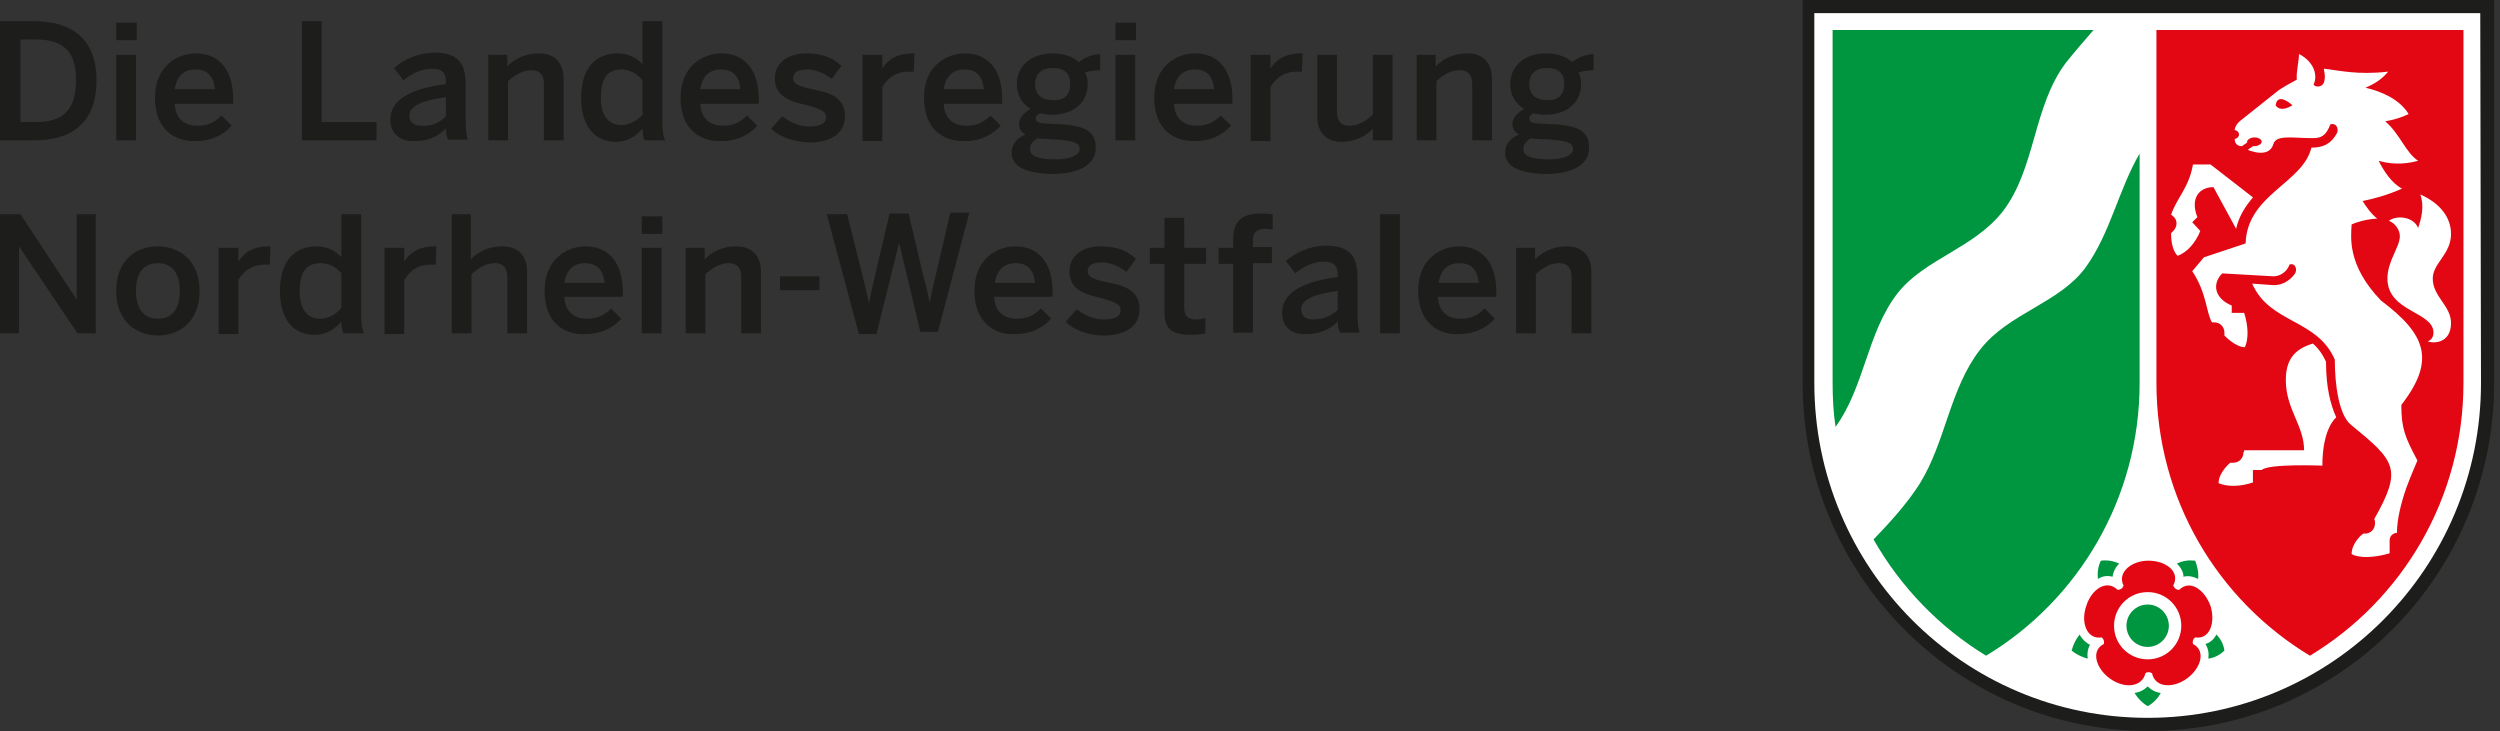 <?xml version="1.0" encoding="iso-8859-1"?>
<!-- Generator: Adobe Illustrator 25.0.1, SVG Export Plug-In . SVG Version: 6.00 Build 0)  -->
<!DOCTYPE svg PUBLIC "-//W3C//DTD SVG 1.1//EN" "http://www.w3.org/Graphics/SVG/1.1/DTD/svg11.dtd">
<svg version="1.1" id="Ebene_1" xmlns:x="http://ns.adobe.com/Extensibility/1.0/" xmlns:i="http://ns.adobe.com/AdobeIllustrator/10.0/" xmlns:graph="http://ns.adobe.com/Graphs/1.0/"
	 xmlns="http://www.w3.org/2000/svg" xmlns:xlink="http://www.w3.org/1999/xlink" x="0px" y="0px" viewBox="0 0 342 100"
	 style="enable-background:new 0 0 342 100;" xml:space="preserve">
<rect x="0" y="0" width="342" height="100" fill="#333333" stroke="none"/>
<style type="text/css">
	.st0{fill:#1D1D1B;}
	.st1{fill-rule:evenodd;clip-rule:evenodd;fill:#FFFFFF;}
	.st2{fill-rule:evenodd;clip-rule:evenodd;fill:#1D1D1B;}
	.st3{fill:#009640;}
	.st4{fill-rule:evenodd;clip-rule:evenodd;fill:#E30613;}
</style>
<g>
	<path class="st0" d="M0,2.9h4.7c5.1,0,8.5,2.4,8.5,8.1c0,5.8-3.4,8.2-8.5,8.2H0V2.9z M4.9,16.7c3.7,0,5.5-1.6,5.5-5.8
		c0-3.9-1.8-5.5-5.5-5.5H2.8v11.3H4.9z"/>
	<path class="st0" d="M15.9,3.1h2.8v2.4h-2.8V3.1z M15.9,7.5h2.7v11.7h-2.7V7.5z"/>
	<path class="st0" d="M21.2,13.4c0-4.5,3.2-6.1,5.6-6.1c2.6,0,5.1,1.6,5.1,6.3v0.6h-8c0.1,2.1,1.4,3,3.1,3c1.5,0,2.4-0.5,3.3-1.4
		l1.4,1.4c-1.2,1.3-2.8,2.1-4.9,2.1C23.9,19.4,21.2,17.7,21.2,13.4z M29.4,12.2c-0.2-1.8-1-2.7-2.7-2.7c-1.3,0-2.5,0.7-2.8,2.7H29.4
		z"/>
	<path class="st0" d="M41.3,2.9H44v13.8h7.5v2.5H41.3V2.9z"/>
	<path class="st0" d="M53.4,16.4c0-2.5,2.2-4.2,7.6-4.9v-0.4c0-1.2-0.6-1.7-1.9-1.7c-1.6,0-3,0.8-3.9,1.6l-1.3-1.7
		c1.3-1.1,3.2-2.1,5.6-2.1c3.1,0,4.2,1.5,4.2,4.2v4.8c0,1.4,0.1,2.3,0.3,2.9h-2.7c-0.2-0.5-0.3-0.8-0.3-1.5
		c-1.2,1.2-2.6,1.7-4.3,1.7C54.8,19.4,53.4,18.3,53.4,16.4z M61,15.9v-2.6c-3.2,0.4-5,1.2-5,2.5c0,0.9,0.6,1.4,1.6,1.4
		C59.1,17.3,60.1,16.8,61,15.9z"/>
	<path class="st0" d="M66.7,7.5h2.7v1.6c0.7-0.8,2.2-1.8,4.3-1.8c2.1,0,3.4,1.2,3.4,3.5v8.4h-2.7v-7.7c0-1.3-0.6-1.9-1.7-1.9
		s-2.2,0.6-3.2,1.5v8.1h-2.7V7.5z"/>
	<path class="st0" d="M79.5,13.4c0-4.1,2-6.1,5-6.1c1.3,0,2.5,0.5,3.4,1.5V2.9h2.7v13.4c0,1.4,0.1,2.3,0.4,2.9h-2.8
		c-0.2-0.3-0.3-1-0.3-1.6c-0.9,1-2,1.8-3.7,1.8C81.5,19.4,79.5,17.4,79.5,13.4z M87.9,15.7V11c-0.7-0.9-1.8-1.5-2.8-1.5
		c-2.1,0-2.9,1.3-2.9,3.9c0,2.5,1.1,3.7,2.8,3.7C86.2,17.1,87.3,16.4,87.9,15.7z"/>
	<path class="st0" d="M93.1,13.4c0-4.5,3.2-6.1,5.6-6.1c2.6,0,5.1,1.6,5.1,6.3v0.6h-8c0.1,2.1,1.4,3,3.1,3c1.5,0,2.4-0.5,3.3-1.4
		l1.4,1.4c-1.2,1.3-2.8,2.1-4.9,2.1C95.8,19.4,93.1,17.7,93.1,13.4z M101.3,12.2c-0.2-1.8-1-2.7-2.7-2.7c-1.3,0-2.5,0.7-2.8,2.7
		H101.3z"/>
	<path class="st0" d="M105.5,17.6l1.5-1.7c0.9,0.7,2.2,1.4,3.7,1.4c1.5,0,2.3-0.4,2.3-1.3c0-0.9-1.2-1.2-2.6-1.6
		c-2-0.5-4.4-1-4.4-3.7c0-2.1,1.8-3.4,4.3-3.4c2.2,0,3.6,0.6,4.8,1.7l-1.3,1.8c-0.9-0.7-2.2-1.3-3.3-1.3c-1.5,0-2,0.5-2,1.2
		c0,0.9,1.2,1.2,2.6,1.5c2,0.4,4.5,0.9,4.5,3.7c0,2.5-2.2,3.6-4.9,3.6C108.5,19.4,106.6,18.7,105.5,17.6z"/>
	<path class="st0" d="M118,7.5h2.7v1.9h0c0.7-1.2,2-2.1,4.2-2.1h0.2l-0.1,2.5c-0.1,0-0.6,0-0.7,0c-1.7,0-2.8,0.8-3.6,2.1v7.4H118
		V7.5z"/>
	<path class="st0" d="M126.4,13.4c0-4.5,3.2-6.1,5.6-6.1c2.6,0,5.1,1.6,5.1,6.3v0.6h-8c0.1,2.1,1.4,3,3.1,3c1.5,0,2.4-0.5,3.3-1.4
		l1.4,1.4c-1.2,1.3-2.8,2.1-4.9,2.1C129.1,19.4,126.4,17.7,126.4,13.4z M134.6,12.2c-0.2-1.8-1-2.7-2.7-2.7c-1.3,0-2.5,0.7-2.8,2.7
		H134.6z"/>
	<path class="st0" d="M138.4,20.9c0-1.2,0.7-2,1.9-2.5c-0.6-0.3-0.9-0.8-0.9-1.4c0-0.9,0.7-1.6,1.6-2.1c-1.2-0.7-1.9-1.9-1.9-3.4
		c0-2.4,1.9-4.2,4.9-4.2c1.6,0,2.8,0.5,3.6,1.2c0.7-0.6,1.9-1.1,2.9-1.1v2.2c-0.5,0-1.3,0.1-2.1,0.3c0.3,0.4,0.4,1,0.4,1.6
		c0,2.4-1.8,4.2-4.9,4.2c-0.7,0-1.1-0.1-1.6-0.2c-0.4,0.2-0.6,0.4-0.6,0.7c0,0.5,0.3,0.6,1.3,0.7l2.1,0.1c3.5,0.2,4.8,1.1,4.8,3.2
		c0,2.4-2.4,3.6-6,3.6C140,23.7,138.4,22.6,138.4,20.9z M147.7,20.4c0-0.8-0.6-1.1-3-1.3l-2-0.1c-0.2,0-0.5,0-0.7-0.1
		c-0.8,0.4-1.1,0.9-1.1,1.5c0,1,1.2,1.4,3.6,1.4C146.4,21.8,147.7,21.2,147.7,20.4z M146.4,11.5c0-1.5-0.8-2.2-2.4-2.2
		c-1.5,0-2.4,0.8-2.4,2.2s0.9,2.2,2.4,2.2C145.6,13.8,146.4,13,146.4,11.5z"/>
	<path class="st0" d="M152.6,3.1h2.8v2.4h-2.8V3.1z M152.6,7.5h2.7v11.7h-2.7V7.5z"/>
	<path class="st0" d="M157.9,13.4c0-4.5,3.2-6.1,5.6-6.1c2.6,0,5.1,1.6,5.1,6.3v0.6h-8c0.1,2.1,1.4,3,3.1,3c1.5,0,2.4-0.5,3.3-1.4
		l1.4,1.4c-1.2,1.3-2.8,2.1-4.9,2.1C160.6,19.4,157.9,17.7,157.9,13.4z M166.1,12.2c-0.2-1.8-1-2.7-2.7-2.7c-1.3,0-2.5,0.7-2.8,2.7
		H166.1z"/>
	<path class="st0" d="M171.1,7.5h2.7v1.9h0c0.7-1.2,2-2.1,4.2-2.1h0.2l-0.1,2.5c-0.1,0-0.6,0-0.7,0c-1.7,0-2.8,0.8-3.6,2.1v7.4h-2.7
		V7.5z"/>
	<path class="st0" d="M180.2,15.9V7.5h2.7v7.8c0,1.3,0.6,1.9,1.7,1.9c1.2,0,2.2-0.6,3.2-1.5V7.5h2.7v11.7h-2.7v-1.6
		c-0.7,0.8-2.2,1.8-4.3,1.8C181.5,19.4,180.2,18.2,180.2,15.9z"/>
	<path class="st0" d="M193.7,7.5h2.7v1.6c0.7-0.8,2.2-1.8,4.3-1.8c2.1,0,3.4,1.2,3.4,3.5v8.4h-2.7v-7.7c0-1.3-0.6-1.9-1.7-1.9
		c-1.2,0-2.2,0.6-3.2,1.5v8.1h-2.7V7.5z"/>
	<path class="st0" d="M205.9,20.9c0-1.2,0.7-2,1.9-2.5c-0.6-0.3-0.9-0.8-0.9-1.4c0-0.9,0.7-1.6,1.6-2.1c-1.2-0.7-1.9-1.9-1.9-3.4
		c0-2.4,1.9-4.2,4.9-4.2c1.6,0,2.8,0.5,3.6,1.2c0.7-0.6,1.9-1.1,2.9-1.1v2.2c-0.5,0-1.3,0.1-2.1,0.3c0.3,0.4,0.4,1,0.4,1.6
		c0,2.4-1.8,4.2-4.9,4.2c-0.7,0-1.1-0.1-1.6-0.2c-0.4,0.2-0.6,0.4-0.6,0.7c0,0.5,0.3,0.6,1.3,0.7l2.1,0.1c3.5,0.2,4.8,1.1,4.8,3.2
		c0,2.4-2.4,3.6-6,3.6C207.5,23.7,205.9,22.6,205.9,20.9z M215.2,20.4c0-0.8-0.6-1.1-3-1.3l-2-0.1c-0.2,0-0.5,0-0.7-0.1
		c-0.8,0.4-1.1,0.9-1.1,1.5c0,1,1.2,1.4,3.6,1.4C213.9,21.8,215.2,21.2,215.2,20.4z M214,11.5c0-1.5-0.8-2.2-2.4-2.2
		c-1.5,0-2.4,0.8-2.4,2.2s0.9,2.2,2.4,2.2C213.1,13.8,214,13,214,11.5z"/>
	<path class="st0" d="M0,29.3h2.8L10.5,41h0V29.3h2.6v16.3h-2.5l-8-11.9h0v11.9H0V29.3z"/>
	<path class="st0" d="M15.9,39.8c0-4.3,2.8-6.1,5.7-6.1c2.8,0,5.7,1.8,5.7,6.1c0,4.3-2.9,6.1-5.7,6.1C18.8,45.9,15.9,44.1,15.9,39.8
		z M24.6,39.8c0-2.2-0.9-3.8-3-3.8c-2,0-3,1.4-3,3.8c0,2.2,0.9,3.8,3,3.8C23.6,43.6,24.6,42.2,24.6,39.8z"/>
	<path class="st0" d="M29.9,33.9h2.7v1.9h0c0.7-1.2,2-2.1,4.2-2.1H37l-0.1,2.5c-0.1,0-0.6,0-0.7,0c-1.7,0-2.8,0.8-3.6,2.1v7.4h-2.7
		V33.9z"/>
	<path class="st0" d="M38.3,39.8c0-4.1,2-6.1,5-6.1c1.3,0,2.5,0.5,3.4,1.5v-5.9h2.7v13.4c0,1.4,0.1,2.3,0.4,2.9H47
		c-0.2-0.3-0.3-1-0.3-1.6c-0.9,1-2,1.8-3.7,1.8C40.3,45.8,38.3,43.9,38.3,39.8z M46.7,42.1v-4.7C46,36.5,44.9,36,43.9,36
		c-2.1,0-2.9,1.3-2.9,3.9c0,2.5,1.1,3.7,2.8,3.7C45,43.6,46.1,42.9,46.7,42.1z"/>
	<path class="st0" d="M52.6,33.9h2.7v1.9h0c0.7-1.2,2-2.1,4.2-2.1h0.2l-0.1,2.5c-0.1,0-0.6,0-0.7,0c-1.7,0-2.8,0.8-3.6,2.1v7.4h-2.7
		V33.9z"/>
	<path class="st0" d="M61.7,29.3h2.7v6.2c0.7-0.8,2.2-1.8,4.3-1.8c2.1,0,3.4,1.2,3.4,3.5v8.4h-2.7v-7.7c0-1.3-0.6-1.9-1.7-1.9
		s-2.2,0.6-3.2,1.5v8.1h-2.7V29.3z"/>
	<path class="st0" d="M74.5,39.8c0-4.5,3.2-6.1,5.6-6.1c2.6,0,5.1,1.6,5.1,6.3v0.6h-8c0.1,2.1,1.4,3,3.1,3c1.5,0,2.4-0.5,3.3-1.4
		l1.4,1.4c-1.2,1.3-2.8,2.1-4.9,2.1C77.2,45.9,74.5,44.1,74.5,39.8z M82.7,38.7c-0.2-1.8-1-2.7-2.7-2.7c-1.3,0-2.5,0.7-2.8,2.7H82.7
		z"/>
	<path class="st0" d="M87.8,29.6h2.8v2.4h-2.8V29.6z M87.8,33.9h2.7v11.7h-2.7V33.9z"/>
	<path class="st0" d="M93.7,33.9h2.7v1.6c0.7-0.8,2.2-1.8,4.3-1.8c2.1,0,3.4,1.2,3.4,3.5v8.4h-2.7v-7.7c0-1.3-0.6-1.9-1.7-1.9
		c-1.2,0-2.2,0.6-3.2,1.5v8.1h-2.7V33.9z"/>
	<path class="st0" d="M106.7,37.8h5.4v1.9h-5.4V37.8z"/>
	<path class="st0" d="M113.1,29.3h2.8l2.1,8.4c0.3,1.3,0.6,2.5,0.9,3.8h0c0.2-1.3,0.5-2.5,0.8-3.8l2-8.5h2.6l2,8.5
		c0.4,1.4,0.6,2.4,0.9,3.7h0c0.2-1.4,0.5-2.3,0.8-3.7l2-8.6h2.6l-4.3,16.3h-2.4L123,33.2h0l-3.1,12.5h-2.4L113.1,29.3z"/>
	<path class="st0" d="M133.3,39.8c0-4.5,3.2-6.1,5.6-6.1c2.6,0,5.1,1.6,5.1,6.3v0.6h-8c0.1,2.1,1.4,3,3.1,3c1.5,0,2.4-0.5,3.3-1.4
		l1.4,1.4c-1.2,1.3-2.8,2.1-4.9,2.1C136.1,45.9,133.3,44.1,133.3,39.8z M141.6,38.7c-0.2-1.8-1-2.7-2.7-2.7c-1.3,0-2.5,0.7-2.8,2.7
		H141.6z"/>
	<path class="st0" d="M145.8,44l1.5-1.7c0.9,0.7,2.2,1.4,3.7,1.4c1.5,0,2.3-0.4,2.3-1.3c0-0.9-1.2-1.2-2.6-1.6c-2-0.5-4.4-1-4.4-3.7
		c0-2.1,1.8-3.4,4.3-3.4c2.2,0,3.6,0.6,4.8,1.7l-1.3,1.8c-0.9-0.7-2.2-1.3-3.3-1.3c-1.5,0-2,0.5-2,1.2c0,0.9,1.2,1.2,2.6,1.5
		c2,0.4,4.5,0.9,4.5,3.7c0,2.5-2.2,3.6-4.9,3.6C148.8,45.9,146.8,45.1,145.8,44z"/>
	<path class="st0" d="M159.3,42.6v-6.5h-2v-2.2h2v-4.1h2.7v4.1h3v2.2h-3v5.8c0,1.3,0.4,1.8,1.7,1.8c0.4,0,0.9-0.1,1.2-0.2v2.1
		c-0.3,0.1-1.3,0.2-2,0.2C159.9,45.8,159.3,44.7,159.3,42.6z"/>
	<path class="st0" d="M168.7,36.1h-2v-2.2h2v-1.2c0-2,0.8-3.5,3.8-3.5c0.5,0,1.4,0.1,1.6,0.1v2.1c-0.2,0-0.6-0.1-0.9-0.1
		c-1,0-1.8,0.3-1.8,1.5v1h2.6v2.2h-2.6v9.5h-2.7V36.1z"/>
	<path class="st0" d="M175.4,42.8c0-2.5,2.2-4.2,7.6-4.9v-0.4c0-1.2-0.6-1.7-1.9-1.7c-1.6,0-3,0.8-3.9,1.6l-1.3-1.7
		c1.3-1.1,3.2-2.1,5.6-2.1c3.1,0,4.2,1.5,4.2,4.2v4.8c0,1.4,0.1,2.3,0.3,2.9h-2.7c-0.2-0.5-0.3-0.8-0.3-1.5
		c-1.2,1.2-2.6,1.7-4.3,1.7C176.8,45.8,175.4,44.8,175.4,42.8z M183,42.4v-2.6c-3.2,0.4-5,1.2-5,2.5c0,0.9,0.6,1.4,1.6,1.4
		C181.1,43.7,182.1,43.2,183,42.4z"/>
	<path class="st0" d="M188.8,29.3h2.7v16.3h-2.7V29.3z"/>
	<path class="st0" d="M194,39.8c0-4.5,3.2-6.1,5.6-6.1c2.6,0,5.1,1.6,5.1,6.3v0.6h-8c0.1,2.1,1.4,3,3.1,3c1.5,0,2.4-0.5,3.3-1.4
		l1.4,1.4c-1.2,1.3-2.8,2.1-4.9,2.1C196.8,45.9,194,44.1,194,39.8z M202.3,38.7c-0.2-1.8-1-2.7-2.7-2.7c-1.3,0-2.5,0.7-2.8,2.7
		H202.3z"/>
	<path class="st0" d="M207.3,33.9h2.7v1.6c0.7-0.8,2.2-1.8,4.3-1.8c2.1,0,3.4,1.2,3.4,3.5v8.4H215v-7.7c0-1.3-0.6-1.9-1.7-1.9
		c-1.2,0-2.2,0.6-3.2,1.5v8.1h-2.7V33.9z"/>
</g>
<path id="Weiß" class="st1" d="M293.8,99.5C268,99.5,247,78.4,247,52.4v-52h93.7l0,52C340.7,78.4,319.7,99.5,293.8,99.5z"/>
<path id="Schwarz" class="st2" d="M339.4,52.4c0,25.3-20.4,45.8-45.6,45.8c-25.2,0-45.6-20.5-45.6-45.8V1.8h91.1L339.4,52.4z
	 M341.2,0l0,52.4c0,26.3-21.2,47.6-47.3,47.6c-26.1,0-47.3-21.3-47.3-47.6V0H341.2z"/>
<path id="Grün" class="st3" d="M292.7,21v31.4c0,15.8-8.4,29.7-21,37.3c-6.4-3.9-11.7-9.4-15.4-15.9c2.3-2.4,4.5-4.8,6.3-7.6
	c3.6-5.8,4.1-13,8.3-18.4c3.9-5,10.8-6.3,14.4-11.2C288.7,31.9,289.8,26,292.7,21z M250.6,4.1h35.8c-1.3,1.5-2.6,3-3.8,4.5
	c-4.5,6-4.1,14.4-8.6,20.3c-4,5.1-10.7,6.5-14.4,11.2c-4.2,5.4-4.5,12.8-8.5,18.3c-0.3-2-0.4-4-0.4-6.1V4.1z M293.8,88.5
	c-1.6,0-2.9-1.3-2.9-2.9c0-1.6,1.3-2.9,2.9-2.9c1.6,0,2.9,1.3,2.9,2.9C296.7,87.2,295.4,88.5,293.8,88.5z M303.2,86.8
	c0.6,0.6,1,1.4,1.1,2.2c-0.6,0.6-1.4,1-2.2,1.1c0.1-0.7,0-1.4-0.4-2C302.4,87.9,302.9,87.4,303.2,86.8z M297.8,77.1
	c0.8-0.4,1.6-0.5,2.5-0.4c0.3,0.8,0.5,1.6,0.4,2.5c-0.6-0.3-1.3-0.5-2-0.3C298.7,78.2,298.3,77.6,297.8,77.1z M287,79.2
	c-0.1-0.8,0-1.7,0.4-2.5c0.8-0.1,1.7,0,2.5,0.4c-0.5,0.5-0.8,1.1-0.9,1.8C288.3,78.7,287.6,78.8,287,79.2z M285.6,90.1
	c-0.8-0.2-1.6-0.6-2.2-1.1c0.2-0.8,0.6-1.6,1.1-2.2c0.3,0.6,0.8,1.1,1.4,1.4C285.6,88.8,285.5,89.4,285.6,90.1z M295.6,94.8
	c-0.4,0.7-1,1.4-1.8,1.8c-0.7-0.4-1.3-1-1.8-1.8c0.7-0.1,1.3-0.4,1.8-0.9C294.3,94.4,294.9,94.7,295.6,94.8z"/>
<path id="Rot" class="st4" d="M298.4,85.6c0,2.5-2,4.6-4.6,4.6c-2.5,0-4.6-2-4.6-4.6c0-2.5,2-4.6,4.6-4.6
	C296.4,81,298.4,83.1,298.4,85.6z M288.6,92.8c-1.9-1.4-2.6-3.8-0.8-4.7c0.1-0.3,0-0.7-0.3-0.9c-2,0.3-2.9-2-2.1-4.3
	c0.7-2.3,2.8-3.7,4.3-2.2c0.3,0,0.7-0.2,0.8-0.6c-0.9-1.8,1.1-3.4,3.4-3.4c2.4,0,4.4,1.5,3.4,3.4c0.1,0.3,0.4,0.6,0.8,0.6
	c1.5-1.5,3.5,0,4.3,2.2c0.7,2.3-0.1,4.6-2.1,4.3c-0.3,0.2-0.4,0.6-0.3,0.9c1.8,0.9,1.1,3.3-0.8,4.7c-1.9,1.4-4.4,1.3-4.8-0.7
	c-0.3-0.2-0.7-0.2-0.9,0C293,94.1,290.5,94.2,288.6,92.8z M307,61.6h8.2c0-3.4-2.5-5.6-2.5-9.6c0-2.6,1-4.2,3.7-5
	c0.7,0.6,1.3,1.4,1.8,2.5c0,3.5,0.6,5.8,1.4,7.6c0,0-1.9,1.4-1.9,6.6c0,0-7.4-0.3-8.3,0.6h-1.2V66c-1.8,0.6-3.5,0.6-4.7,0.1
	c0-1.5,1.6-2.8,1.6-2.8c0.2,0,0.3,0,0.4,0c0.8,0,1.4-0.6,1.4-1.4C307,61.8,307,61.7,307,61.6z M297.9,35c-0.9-0.9-0.9-2.7-0.9-3.1
	c0.1-0.1,0.2-0.2,0.3-0.3c0.6-0.6,0.6-1.5,0-2c-0.1-0.1-0.2-0.2-0.3-0.2c0.8-2.4,2.4-3.6,3-6.9h2.4l5.8,4.5c-1,1.2-1.9,2.5-2.3,4.3
	l-3.1-5.7c-2,0-3.2,1.6-2.2,4.1l-0.7,0.7l1.1,1.2C300.3,33.3,299.2,34.5,297.9,35z M321.7,75.8c0-1.5,1.4-2.7,1.6-2.8
	c0.1,0,0.1,0,0.2,0c0.8,0,1.4-0.6,1.4-1.4c0-0.2,0-0.4-0.1-0.6c3.9-6.9,2.9-7.9-3.2-12.9c-1.6-1.3-2.2-5.3-2.2-8.9
	c-2.4-5.6-8.9-4.9-11.3-10.4l2.8,0.2c1.4,0.1,2.5-0.8,3-1.5c0.5-0.7,0-1.6-0.7-1.3c-0.3,0.9-1.2,1.6-2.2,1.6l-7-0.4
	c-1.4,1.4-1.1,3.4,1.3,4.4v1h1.7c0.6,1.9,0.6,3.6,0.1,4.7c-1.3,0-2.8-1.6-2.8-1.6c0-0.2,0-0.3,0-0.4c0-0.8-0.6-1.4-1.4-1.4
	c-0.1,0-0.2,0-0.3,0c-0.8-1.3-0.7-4-2.7-7l1.6-1.9l5.7-1.9c0.2-6.7,7.8-8.2,9-13.1c1.6,0,2.7-0.5,3.5-2c0.2-0.4,0.1-1.4-0.9-1.2
	c-0.6,1.6-1.3,1.9-2.4,1.9c-2.8,0-5-0.5-5.4,0.8c-0.6,2.1-3.5,0.8-3.5,0.8l0.7-0.5c0.1,0,0.1,0,0.2,0c0.5,0,1-0.3,1-0.6
	c0-0.3-0.4-0.6-1-0.6c-0.5,0-1,0.3-1,0.6c0,0,0,0,0,0.1l-0.7,0.5c-0.9,0-1-0.7-1-1c0.3,0,0.6-0.3,0.6-0.6c0-0.3-0.3-0.6-0.6-0.6
	c0-0.3,0.2-0.8,0.8-1.3l4.9-3.9c0.7-0.6,2.1-1.3,2.8-1.7c-0.1-1.1,0.3-2.5,0.3-3.5c0,0,1.4,0.6,2,2c0.4,1,0.2,1.7,0,2.2
	c0.3,0.4,1.4,0.4,1.5-0.7c0.1-0.4,0-0.9-0.1-1.5c1.9,0.2,4.6,0.9,8.8,0.4c-0.8,1-1.9,1.7-3.1,2.2c2.1,0.5,4.6,1.5,5.9,3.6
	c-1,0.5-2.1,0.8-3.2,1c2,1.7,2.8,4.3,4.5,5.4c-2.2,0.6-4,0.4-5.4,0c0.7,1.4,1.8,3.1,3.2,3.8c-2,0.9-3.9,1.4-5.4,1.7
	c0.5,0.8,1.2,1.8,2,2.4c-1.6,0.1-2.8,0.5-3.5,0.8c-0.1,1.8-0.6,5.6,4,10.4c6.1,4.6,7.6,8.1,2.8,14.3c0,3.2,0.5,4.4,2.2,7.6
	c-0.1,0.3-0.8,1.8-1.5,3.7c-0.7,2-1.3,4.3-1.3,6.2c0,0-1,0-1,1.1v1.7C324.8,76.3,322.8,76.4,321.7,75.8z M311.3,14.4
	c0.7,1.1,2.3,0,2.3,0S311.6,12.5,311.3,14.4z M335.3,32c0,2.8-2.5,4-2.5,6.1c0,2.5,2.5,3.7,2.5,6.1c0,2.5-2,2.9-3.2,2.5
	c0,0,0.8-0.2,0.8-1.2c0-2.9-6.3-2.8-6.3-7.4c0-2.4,1.7-4.3,1.7-5.8c0-0.7-0.5-1.7-1.5-2.1c1.3-0.9,3.5-0.4,4,1
	c0.4-1.2,0.9-2.9,0.3-4.6C334,27.9,335.3,29.9,335.3,32L335.3,32z M295,4.1h42v48.3c0,15.8-8.4,29.7-21,37.3
	c-12.6-7.6-21-21.4-21-37.3V4.1z"/>
</svg>
